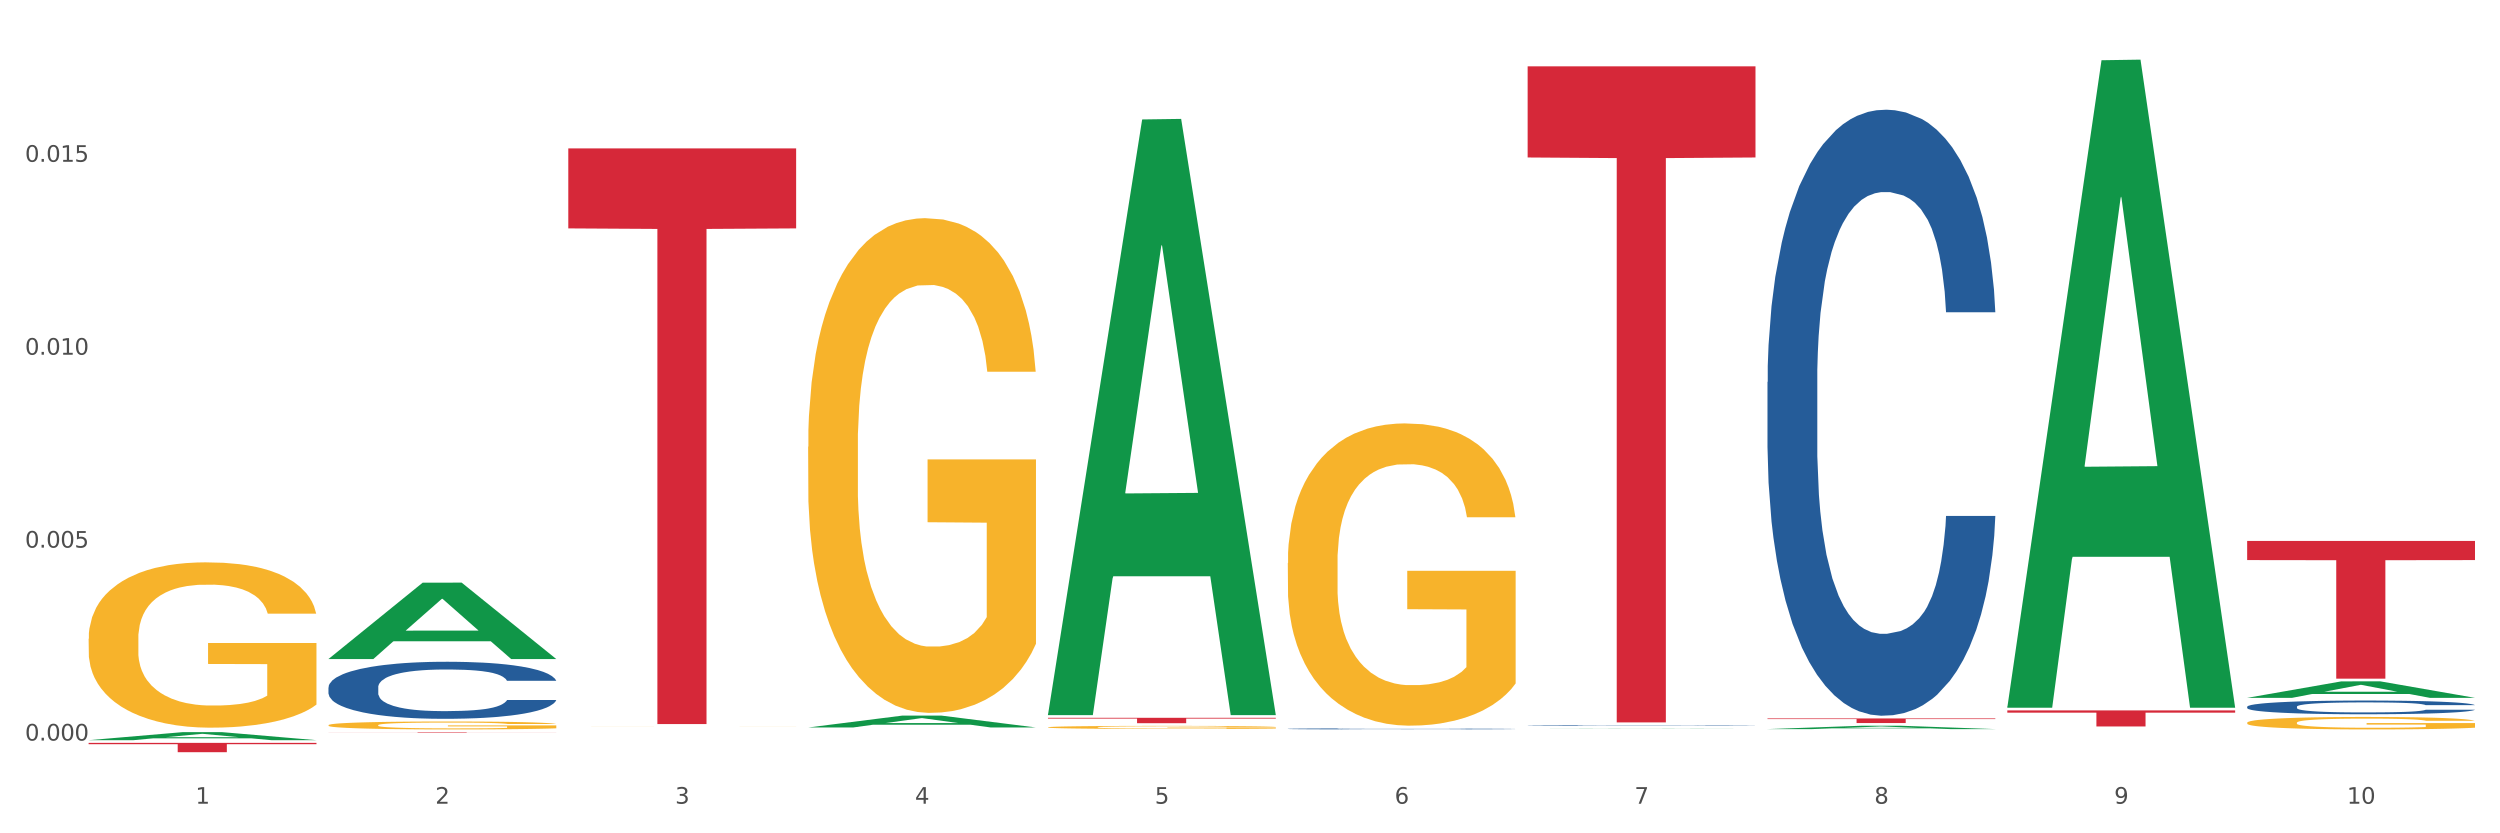 <?xml version="1.0" encoding="utf-8" standalone="no"?>
<!DOCTYPE svg PUBLIC "-//W3C//DTD SVG 1.1//EN"
  "http://www.w3.org/Graphics/SVG/1.1/DTD/svg11.dtd">
<svg xmlns:xlink="http://www.w3.org/1999/xlink" width="1080pt" height="360pt" viewBox="0 0 1080 360" xmlns="http://www.w3.org/2000/svg" version="1.1">
 <rect x="0" y="0" width="1080" height="360" fill="#333333" stroke="none"/>
 <defs>
  <style type="text/css">*{stroke-linejoin: round; stroke-linecap: butt}</style>
 </defs>
 <g id="figure_1">
  <g id="patch_1">
   <path d="M 0 360 
L 1080 360 
L 1080 0 
L 0 0 
z
" style="fill: #ffffff; stroke: #ffffff; stroke-linejoin: miter"/>
  </g>
  <g id="axes_1">
   <g id="matplotlib.axis_1">
    <g id="xtick_1">
     <g id="text_1">
      <!-- 1 -->
      <g style="fill: #4d4d4d" transform="translate(84.444 347.204) scale(0.096 -0.096)">
       <defs>
        <path id="DejaVuSans-31" d="M 794 531 
L 1825 531 
L 1825 4091 
L 703 3866 
L 703 4441 
L 1819 4666 
L 2450 4666 
L 2450 531 
L 3481 531 
L 3481 0 
L 794 0 
L 794 531 
z
" transform="scale(0.016)"/>
       </defs>
       <use xlink:href="#DejaVuSans-31"/>
      </g>
     </g>
    </g>
    <g id="xtick_2">
     <g id="text_2">
      <!-- 2 -->
      <g style="fill: #4d4d4d" transform="translate(188.053 347.204) scale(0.096 -0.096)">
       <defs>
        <path id="DejaVuSans-32" d="M 1228 531 
L 3431 531 
L 3431 0 
L 469 0 
L 469 531 
Q 828 903 1448 1529 
Q 2069 2156 2228 2338 
Q 2531 2678 2651 2914 
Q 2772 3150 2772 3378 
Q 2772 3750 2511 3984 
Q 2250 4219 1831 4219 
Q 1534 4219 1204 4116 
Q 875 4013 500 3803 
L 500 4441 
Q 881 4594 1212 4672 
Q 1544 4750 1819 4750 
Q 2544 4750 2975 4387 
Q 3406 4025 3406 3419 
Q 3406 3131 3298 2873 
Q 3191 2616 2906 2266 
Q 2828 2175 2409 1742 
Q 1991 1309 1228 531 
z
" transform="scale(0.016)"/>
       </defs>
       <use xlink:href="#DejaVuSans-32"/>
      </g>
     </g>
    </g>
    <g id="xtick_3">
     <g id="text_3">
      <!-- 3 -->
      <g style="fill: #4d4d4d" transform="translate(291.663 347.204) scale(0.096 -0.096)">
       <defs>
        <path id="DejaVuSans-33" d="M 2597 2516 
Q 3050 2419 3304 2112 
Q 3559 1806 3559 1356 
Q 3559 666 3084 287 
Q 2609 -91 1734 -91 
Q 1441 -91 1130 -33 
Q 819 25 488 141 
L 488 750 
Q 750 597 1062 519 
Q 1375 441 1716 441 
Q 2309 441 2620 675 
Q 2931 909 2931 1356 
Q 2931 1769 2642 2001 
Q 2353 2234 1838 2234 
L 1294 2234 
L 1294 2753 
L 1863 2753 
Q 2328 2753 2575 2939 
Q 2822 3125 2822 3475 
Q 2822 3834 2567 4026 
Q 2313 4219 1838 4219 
Q 1578 4219 1281 4162 
Q 984 4106 628 3988 
L 628 4550 
Q 988 4650 1302 4700 
Q 1616 4750 1894 4750 
Q 2613 4750 3031 4423 
Q 3450 4097 3450 3541 
Q 3450 3153 3228 2886 
Q 3006 2619 2597 2516 
z
" transform="scale(0.016)"/>
       </defs>
       <use xlink:href="#DejaVuSans-33"/>
      </g>
     </g>
    </g>
    <g id="xtick_4">
     <g id="text_4">
      <!-- 4 -->
      <g style="fill: #4d4d4d" transform="translate(395.273 347.204) scale(0.096 -0.096)">
       <defs>
        <path id="DejaVuSans-34" d="M 2419 4116 
L 825 1625 
L 2419 1625 
L 2419 4116 
z
M 2253 4666 
L 3047 4666 
L 3047 1625 
L 3713 1625 
L 3713 1100 
L 3047 1100 
L 3047 0 
L 2419 0 
L 2419 1100 
L 313 1100 
L 313 1709 
L 2253 4666 
z
" transform="scale(0.016)"/>
       </defs>
       <use xlink:href="#DejaVuSans-34"/>
      </g>
     </g>
    </g>
    <g id="xtick_5">
     <g id="text_5">
      <!-- 5 -->
      <g style="fill: #4d4d4d" transform="translate(498.883 347.204) scale(0.096 -0.096)">
       <defs>
        <path id="DejaVuSans-35" d="M 691 4666 
L 3169 4666 
L 3169 4134 
L 1269 4134 
L 1269 2991 
Q 1406 3038 1543 3061 
Q 1681 3084 1819 3084 
Q 2600 3084 3056 2656 
Q 3513 2228 3513 1497 
Q 3513 744 3044 326 
Q 2575 -91 1722 -91 
Q 1428 -91 1123 -41 
Q 819 9 494 109 
L 494 744 
Q 775 591 1075 516 
Q 1375 441 1709 441 
Q 2250 441 2565 725 
Q 2881 1009 2881 1497 
Q 2881 1984 2565 2268 
Q 2250 2553 1709 2553 
Q 1456 2553 1204 2497 
Q 953 2441 691 2322 
L 691 4666 
z
" transform="scale(0.016)"/>
       </defs>
       <use xlink:href="#DejaVuSans-35"/>
      </g>
     </g>
    </g>
    <g id="xtick_6">
     <g id="text_6">
      <!-- 6 -->
      <g style="fill: #4d4d4d" transform="translate(602.492 347.204) scale(0.096 -0.096)">
       <defs>
        <path id="DejaVuSans-36" d="M 2113 2584 
Q 1688 2584 1439 2293 
Q 1191 2003 1191 1497 
Q 1191 994 1439 701 
Q 1688 409 2113 409 
Q 2538 409 2786 701 
Q 3034 994 3034 1497 
Q 3034 2003 2786 2293 
Q 2538 2584 2113 2584 
z
M 3366 4563 
L 3366 3988 
Q 3128 4100 2886 4159 
Q 2644 4219 2406 4219 
Q 1781 4219 1451 3797 
Q 1122 3375 1075 2522 
Q 1259 2794 1537 2939 
Q 1816 3084 2150 3084 
Q 2853 3084 3261 2657 
Q 3669 2231 3669 1497 
Q 3669 778 3244 343 
Q 2819 -91 2113 -91 
Q 1303 -91 875 529 
Q 447 1150 447 2328 
Q 447 3434 972 4092 
Q 1497 4750 2381 4750 
Q 2619 4750 2861 4703 
Q 3103 4656 3366 4563 
z
" transform="scale(0.016)"/>
       </defs>
       <use xlink:href="#DejaVuSans-36"/>
      </g>
     </g>
    </g>
    <g id="xtick_7">
     <g id="text_7">
      <!-- 7 -->
      <g style="fill: #4d4d4d" transform="translate(706.102 347.204) scale(0.096 -0.096)">
       <defs>
        <path id="DejaVuSans-37" d="M 525 4666 
L 3525 4666 
L 3525 4397 
L 1831 0 
L 1172 0 
L 2766 4134 
L 525 4134 
L 525 4666 
z
" transform="scale(0.016)"/>
       </defs>
       <use xlink:href="#DejaVuSans-37"/>
      </g>
     </g>
    </g>
    <g id="xtick_8">
     <g id="text_8">
      <!-- 8 -->
      <g style="fill: #4d4d4d" transform="translate(809.712 347.204) scale(0.096 -0.096)">
       <defs>
        <path id="DejaVuSans-38" d="M 2034 2216 
Q 1584 2216 1326 1975 
Q 1069 1734 1069 1313 
Q 1069 891 1326 650 
Q 1584 409 2034 409 
Q 2484 409 2743 651 
Q 3003 894 3003 1313 
Q 3003 1734 2745 1975 
Q 2488 2216 2034 2216 
z
M 1403 2484 
Q 997 2584 770 2862 
Q 544 3141 544 3541 
Q 544 4100 942 4425 
Q 1341 4750 2034 4750 
Q 2731 4750 3128 4425 
Q 3525 4100 3525 3541 
Q 3525 3141 3298 2862 
Q 3072 2584 2669 2484 
Q 3125 2378 3379 2068 
Q 3634 1759 3634 1313 
Q 3634 634 3220 271 
Q 2806 -91 2034 -91 
Q 1263 -91 848 271 
Q 434 634 434 1313 
Q 434 1759 690 2068 
Q 947 2378 1403 2484 
z
M 1172 3481 
Q 1172 3119 1398 2916 
Q 1625 2713 2034 2713 
Q 2441 2713 2670 2916 
Q 2900 3119 2900 3481 
Q 2900 3844 2670 4047 
Q 2441 4250 2034 4250 
Q 1625 4250 1398 4047 
Q 1172 3844 1172 3481 
z
" transform="scale(0.016)"/>
       </defs>
       <use xlink:href="#DejaVuSans-38"/>
      </g>
     </g>
    </g>
    <g id="xtick_9">
     <g id="text_9">
      <!-- 9 -->
      <g style="fill: #4d4d4d" transform="translate(913.322 347.204) scale(0.096 -0.096)">
       <defs>
        <path id="DejaVuSans-39" d="M 703 97 
L 703 672 
Q 941 559 1184 500 
Q 1428 441 1663 441 
Q 2288 441 2617 861 
Q 2947 1281 2994 2138 
Q 2813 1869 2534 1725 
Q 2256 1581 1919 1581 
Q 1219 1581 811 2004 
Q 403 2428 403 3163 
Q 403 3881 828 4315 
Q 1253 4750 1959 4750 
Q 2769 4750 3195 4129 
Q 3622 3509 3622 2328 
Q 3622 1225 3098 567 
Q 2575 -91 1691 -91 
Q 1453 -91 1209 -44 
Q 966 3 703 97 
z
M 1959 2075 
Q 2384 2075 2632 2365 
Q 2881 2656 2881 3163 
Q 2881 3666 2632 3958 
Q 2384 4250 1959 4250 
Q 1534 4250 1286 3958 
Q 1038 3666 1038 3163 
Q 1038 2656 1286 2365 
Q 1534 2075 1959 2075 
z
" transform="scale(0.016)"/>
       </defs>
       <use xlink:href="#DejaVuSans-39"/>
      </g>
     </g>
    </g>
    <g id="xtick_10">
     <g id="text_10">
      <!-- 10 -->
      <g style="fill: #4d4d4d" transform="translate(1013.877 347.204) scale(0.096 -0.096)">
       <defs>
        <path id="DejaVuSans-30" d="M 2034 4250 
Q 1547 4250 1301 3770 
Q 1056 3291 1056 2328 
Q 1056 1369 1301 889 
Q 1547 409 2034 409 
Q 2525 409 2770 889 
Q 3016 1369 3016 2328 
Q 3016 3291 2770 3770 
Q 2525 4250 2034 4250 
z
M 2034 4750 
Q 2819 4750 3233 4129 
Q 3647 3509 3647 2328 
Q 3647 1150 3233 529 
Q 2819 -91 2034 -91 
Q 1250 -91 836 529 
Q 422 1150 422 2328 
Q 422 3509 836 4129 
Q 1250 4750 2034 4750 
z
" transform="scale(0.016)"/>
       </defs>
       <use xlink:href="#DejaVuSans-31"/>
       <use xlink:href="#DejaVuSans-30" transform="translate(63.623 0)"/>
      </g>
     </g>
    </g>
    <g id="xtick_11"/>
    <g id="xtick_12"/>
    <g id="xtick_13"/>
    <g id="xtick_14"/>
    <g id="xtick_15"/>
    <g id="xtick_16"/>
    <g id="xtick_17"/>
    <g id="xtick_18"/>
    <g id="xtick_19"/>
   </g>
   <g id="matplotlib.axis_2">
    <g id="ytick_1">
     <g id="text_11">
      <!-- 0.000 -->
      <g style="fill: #4d4d4d" transform="translate(10.8 319.924) scale(0.096 -0.096)">
       <defs>
        <path id="DejaVuSans-2e" d="M 684 794 
L 1344 794 
L 1344 0 
L 684 0 
L 684 794 
z
" transform="scale(0.016)"/>
       </defs>
       <use xlink:href="#DejaVuSans-30"/>
       <use xlink:href="#DejaVuSans-2e" transform="translate(63.623 0)"/>
       <use xlink:href="#DejaVuSans-30" transform="translate(95.41 0)"/>
       <use xlink:href="#DejaVuSans-30" transform="translate(159.033 0)"/>
       <use xlink:href="#DejaVuSans-30" transform="translate(222.656 0)"/>
      </g>
     </g>
    </g>
    <g id="ytick_2">
     <g id="text_12">
      <!-- 0.005 -->
      <g style="fill: #4d4d4d" transform="translate(10.8 236.579) scale(0.096 -0.096)">
       <use xlink:href="#DejaVuSans-30"/>
       <use xlink:href="#DejaVuSans-2e" transform="translate(63.623 0)"/>
       <use xlink:href="#DejaVuSans-30" transform="translate(95.41 0)"/>
       <use xlink:href="#DejaVuSans-30" transform="translate(159.033 0)"/>
       <use xlink:href="#DejaVuSans-35" transform="translate(222.656 0)"/>
      </g>
     </g>
    </g>
    <g id="ytick_3">
     <g id="text_13">
      <!-- 0.010 -->
      <g style="fill: #4d4d4d" transform="translate(10.8 153.235) scale(0.096 -0.096)">
       <use xlink:href="#DejaVuSans-30"/>
       <use xlink:href="#DejaVuSans-2e" transform="translate(63.623 0)"/>
       <use xlink:href="#DejaVuSans-30" transform="translate(95.41 0)"/>
       <use xlink:href="#DejaVuSans-31" transform="translate(159.033 0)"/>
       <use xlink:href="#DejaVuSans-30" transform="translate(222.656 0)"/>
      </g>
     </g>
    </g>
    <g id="ytick_4">
     <g id="text_14">
      <!-- 0.015 -->
      <g style="fill: #4d4d4d" transform="translate(10.8 69.89) scale(0.096 -0.096)">
       <use xlink:href="#DejaVuSans-30"/>
       <use xlink:href="#DejaVuSans-2e" transform="translate(63.623 0)"/>
       <use xlink:href="#DejaVuSans-30" transform="translate(95.41 0)"/>
       <use xlink:href="#DejaVuSans-31" transform="translate(159.033 0)"/>
       <use xlink:href="#DejaVuSans-35" transform="translate(222.656 0)"/>
      </g>
     </g>
    </g>
    <g id="ytick_5"/>
    <g id="ytick_6"/>
    <g id="ytick_7"/>
    <g id="ytick_8"/>
   </g>
   <g id="PolyCollection_1">
    <path d="M 38.283 319.752 
L 38.384 319.749 
L 78.974 316.28 
L 95.818 316.277 
L 136.712 319.758 
L 117.229 319.758 
L 108.401 318.948 
L 66.493 318.948 
L 66.188 318.961 
L 57.664 319.758 
L 38.283 319.758 
L 38.283 319.752 
L 71.769 318.464 
L 103.125 318.461 
L 87.599 317.019 
L 87.396 317.013 
L 87.193 317.022 
L 71.668 318.461 
L 71.769 318.464 
L 38.283 319.752 
z
" clip-path="url(#p72df025a2d)" style="fill: #109648"/>
    <path d="M 867.161 306.906 
L 965.59 306.906 
L 965.59 307.869 
L 926.872 307.875 
L 926.872 313.835 
L 905.646 313.835 
L 905.646 307.875 
L 867.161 307.869 
L 867.161 306.912 
L 867.161 306.906 
z
" clip-path="url(#p72df025a2d)" style="fill: #d62839"/>
    <path d="M 763.551 310.364 
L 861.981 310.364 
L 861.981 310.641 
L 823.262 310.642 
L 823.262 312.355 
L 802.037 312.355 
L 802.037 310.642 
L 763.551 310.641 
L 763.551 310.366 
L 763.551 310.364 
z
" clip-path="url(#p72df025a2d)" style="fill: #d62839"/>
    <path d="M 659.941 28.643 
L 758.371 28.643 
L 758.371 68.03 
L 719.652 68.296 
L 719.652 312.071 
L 698.427 312.071 
L 698.427 68.296 
L 659.941 68.03 
L 659.941 28.909 
L 659.941 28.643 
z
" clip-path="url(#p72df025a2d)" style="fill: #d62839"/>
    <path d="M 452.722 310.101 
L 551.151 310.101 
L 551.151 310.423 
L 512.433 310.425 
L 512.433 312.418 
L 491.207 312.418 
L 491.207 310.425 
L 452.722 310.423 
L 452.722 310.104 
L 452.722 310.101 
z
" clip-path="url(#p72df025a2d)" style="fill: #d62839"/>
    <path d="M 245.502 64.104 
L 343.932 64.104 
L 343.932 98.666 
L 305.213 98.899 
L 305.213 312.806 
L 283.988 312.806 
L 283.988 98.899 
L 245.502 98.666 
L 245.502 64.338 
L 245.502 64.104 
z
" clip-path="url(#p72df025a2d)" style="fill: #d62839"/>
    <path d="M 141.893 316.277 
L 240.322 316.277 
L 240.322 316.307 
L 201.603 316.307 
L 201.603 316.491 
L 180.378 316.491 
L 180.378 316.307 
L 141.893 316.307 
L 141.893 316.277 
L 141.893 316.277 
z
" clip-path="url(#p72df025a2d)" style="fill: #d62839"/>
    <path d="M 38.283 320.92 
L 136.712 320.92 
L 136.712 321.48 
L 97.994 321.484 
L 97.994 324.95 
L 76.768 324.95 
L 76.768 321.484 
L 38.283 321.48 
L 38.283 320.924 
L 38.283 320.92 
z
" clip-path="url(#p72df025a2d)" style="fill: #d62839"/>
    <path d="M 141.893 296.955 
L 142.009 296.933 
L 142.009 296.302 
L 142.358 295.447 
L 143.638 293.871 
L 145.267 292.678 
L 148.059 291.282 
L 149.572 290.697 
L 151.55 290.044 
L 155.622 288.986 
L 160.276 288.085 
L 163.533 287.59 
L 165.977 287.275 
L 171.445 286.712 
L 174.586 286.464 
L 177.844 286.262 
L 180.636 286.127 
L 185.29 285.969 
L 189.013 285.901 
L 193.318 285.879 
L 196.925 285.901 
L 201.695 285.992 
L 208.676 286.262 
L 211.352 286.419 
L 214.958 286.689 
L 218.682 287.05 
L 221.707 287.41 
L 225.197 287.928 
L 228.804 288.603 
L 232.294 289.458 
L 234.737 290.246 
L 236.715 291.079 
L 238.46 292.092 
L 239.74 293.196 
L 240.322 294.119 
L 219.031 294.119 
L 218.449 293.286 
L 217.285 292.385 
L 216.122 291.777 
L 214.842 291.282 
L 212.864 290.719 
L 211.119 290.359 
L 208.21 289.931 
L 205.534 289.661 
L 203.324 289.503 
L 200.648 289.368 
L 194.947 289.233 
L 190.875 289.233 
L 188.315 289.278 
L 185.174 289.391 
L 182.498 289.549 
L 179.356 289.819 
L 176.913 290.111 
L 174.47 290.494 
L 173.074 290.764 
L 170.979 291.259 
L 169.583 291.665 
L 167.722 292.363 
L 166.675 292.858 
L 164.813 294.141 
L 163.999 295.087 
L 163.65 295.739 
L 163.417 296.46 
L 163.417 299.972 
L 164.115 301.548 
L 164.697 302.223 
L 165.627 302.988 
L 167.373 303.979 
L 169.932 304.947 
L 172.608 305.645 
L 174.819 306.073 
L 176.913 306.388 
L 179.007 306.635 
L 181.567 306.861 
L 183.661 306.996 
L 186.803 307.131 
L 190.526 307.198 
L 193.434 307.198 
L 199.368 307.086 
L 202.044 306.973 
L 204.604 306.816 
L 207.396 306.568 
L 209.606 306.298 
L 210.886 306.095 
L 212.981 305.667 
L 214.609 305.217 
L 216.006 304.699 
L 216.936 304.249 
L 217.983 303.574 
L 218.798 302.808 
L 219.031 302.403 
L 240.322 302.403 
L 239.857 303.214 
L 239.042 304.001 
L 237.413 305.06 
L 236.134 305.667 
L 234.156 306.41 
L 232.061 307.041 
L 229.153 307.739 
L 226.477 308.256 
L 223.684 308.707 
L 220.659 309.112 
L 215.191 309.675 
L 213.213 309.832 
L 209.025 310.102 
L 205.767 310.26 
L 200.997 310.418 
L 196.11 310.508 
L 190.991 310.53 
L 186.454 310.485 
L 181.451 310.35 
L 178.309 310.215 
L 174.819 310.012 
L 170.747 309.697 
L 166.907 309.314 
L 163.301 308.864 
L 159.926 308.346 
L 156.785 307.761 
L 152.713 306.793 
L 149.688 305.848 
L 147.477 304.97 
L 145.965 304.227 
L 144.452 303.281 
L 143.638 302.628 
L 142.358 301.052 
L 141.893 299.589 
L 141.893 296.955 
z
" clip-path="url(#p72df025a2d)" style="fill: #255c99"/>
    <path d="M 556.332 314.862 
L 556.448 314.862 
L 556.448 314.85 
L 556.797 314.834 
L 558.077 314.805 
L 559.706 314.782 
L 562.498 314.756 
L 564.011 314.745 
L 565.989 314.733 
L 570.061 314.714 
L 574.715 314.697 
L 577.972 314.688 
L 580.415 314.682 
L 585.884 314.671 
L 589.025 314.667 
L 592.283 314.663 
L 595.075 314.66 
L 599.729 314.657 
L 603.452 314.656 
L 607.757 314.656 
L 611.364 314.656 
L 616.134 314.658 
L 623.115 314.663 
L 625.791 314.666 
L 629.397 314.671 
L 633.121 314.677 
L 636.146 314.684 
L 639.636 314.694 
L 643.243 314.706 
L 646.733 314.722 
L 649.176 314.737 
L 651.154 314.753 
L 652.899 314.771 
L 654.179 314.792 
L 654.761 314.809 
L 633.47 314.809 
L 632.888 314.794 
L 631.724 314.777 
L 630.561 314.766 
L 629.281 314.756 
L 627.303 314.746 
L 625.558 314.739 
L 622.649 314.731 
L 619.973 314.726 
L 617.763 314.723 
L 615.087 314.721 
L 609.386 314.718 
L 605.314 314.718 
L 602.754 314.719 
L 599.613 314.721 
L 596.937 314.724 
L 593.795 314.729 
L 591.352 314.735 
L 588.909 314.742 
L 587.513 314.747 
L 585.418 314.756 
L 584.022 314.763 
L 582.161 314.776 
L 581.114 314.786 
L 579.252 314.81 
L 578.438 314.827 
L 578.089 314.839 
L 577.856 314.853 
L 577.856 314.918 
L 578.554 314.948 
L 579.136 314.96 
L 580.066 314.974 
L 581.812 314.993 
L 584.371 315.011 
L 587.047 315.024 
L 589.258 315.032 
L 591.352 315.038 
L 593.446 315.042 
L 596.006 315.047 
L 598.1 315.049 
L 601.242 315.052 
L 604.965 315.053 
L 607.873 315.053 
L 613.807 315.051 
L 616.483 315.049 
L 619.043 315.046 
L 621.835 315.041 
L 624.045 315.036 
L 625.325 315.032 
L 627.42 315.024 
L 629.048 315.016 
L 630.445 315.006 
L 631.375 314.998 
L 632.422 314.985 
L 633.237 314.971 
L 633.47 314.964 
L 654.761 314.964 
L 654.296 314.979 
L 653.481 314.993 
L 651.852 315.013 
L 650.573 315.024 
L 648.595 315.038 
L 646.5 315.05 
L 643.592 315.063 
L 640.916 315.073 
L 638.123 315.081 
L 635.098 315.089 
L 629.63 315.099 
L 627.652 315.102 
L 623.464 315.107 
L 620.206 315.11 
L 615.436 315.113 
L 610.549 315.115 
L 605.43 315.115 
L 600.893 315.114 
L 595.89 315.112 
L 592.748 315.109 
L 589.258 315.105 
L 585.186 315.099 
L 581.346 315.092 
L 577.74 315.084 
L 574.365 315.074 
L 571.224 315.063 
L 567.152 315.045 
L 564.127 315.028 
L 561.916 315.011 
L 560.404 314.997 
L 558.891 314.98 
L 558.077 314.968 
L 556.797 314.938 
L 556.332 314.911 
L 556.332 314.862 
z
" clip-path="url(#p72df025a2d)" style="fill: #255c99"/>
    <path d="M 659.941 313.369 
L 660.058 313.369 
L 660.058 313.361 
L 660.407 313.351 
L 661.687 313.331 
L 663.316 313.317 
L 666.108 313.299 
L 667.62 313.292 
L 669.598 313.284 
L 673.67 313.271 
L 678.324 313.26 
L 681.582 313.254 
L 684.025 313.25 
L 689.494 313.243 
L 692.635 313.24 
L 695.893 313.238 
L 698.685 313.236 
L 703.339 313.234 
L 707.062 313.233 
L 711.367 313.233 
L 714.973 313.233 
L 719.744 313.234 
L 726.724 313.238 
L 729.4 313.24 
L 733.007 313.243 
L 736.73 313.247 
L 739.755 313.252 
L 743.246 313.258 
L 746.852 313.266 
L 750.343 313.277 
L 752.786 313.287 
L 754.764 313.297 
L 756.509 313.309 
L 757.789 313.323 
L 758.371 313.334 
L 737.079 313.334 
L 736.498 313.324 
L 735.334 313.313 
L 734.171 313.305 
L 732.891 313.299 
L 730.913 313.292 
L 729.168 313.288 
L 726.259 313.283 
L 723.583 313.279 
L 721.373 313.278 
L 718.697 313.276 
L 712.996 313.274 
L 708.923 313.274 
L 706.364 313.275 
L 703.222 313.276 
L 700.546 313.278 
L 697.405 313.281 
L 694.962 313.285 
L 692.519 313.29 
L 691.122 313.293 
L 689.028 313.299 
L 687.632 313.304 
L 685.77 313.313 
L 684.723 313.319 
L 682.862 313.335 
L 682.047 313.346 
L 681.698 313.354 
L 681.466 313.363 
L 681.466 313.406 
L 682.164 313.426 
L 682.745 313.434 
L 683.676 313.443 
L 685.421 313.456 
L 687.981 313.468 
L 690.657 313.476 
L 692.868 313.481 
L 694.962 313.485 
L 697.056 313.488 
L 699.616 313.491 
L 701.71 313.493 
L 704.851 313.494 
L 708.574 313.495 
L 711.483 313.495 
L 717.417 313.494 
L 720.093 313.492 
L 722.652 313.491 
L 725.445 313.487 
L 727.655 313.484 
L 728.935 313.482 
L 731.029 313.476 
L 732.658 313.471 
L 734.054 313.464 
L 734.985 313.459 
L 736.032 313.451 
L 736.847 313.441 
L 737.079 313.436 
L 758.371 313.436 
L 757.905 313.446 
L 757.091 313.456 
L 755.462 313.469 
L 754.182 313.476 
L 752.204 313.486 
L 750.11 313.493 
L 747.201 313.502 
L 744.526 313.508 
L 741.733 313.514 
L 738.708 313.519 
L 733.24 313.526 
L 731.262 313.528 
L 727.074 313.531 
L 723.816 313.533 
L 719.046 313.535 
L 714.159 313.536 
L 709.04 313.536 
L 704.502 313.536 
L 699.499 313.534 
L 696.358 313.532 
L 692.868 313.53 
L 688.795 313.526 
L 684.956 313.521 
L 681.349 313.516 
L 677.975 313.509 
L 674.834 313.502 
L 670.762 313.49 
L 667.737 313.479 
L 665.526 313.468 
L 664.014 313.459 
L 662.501 313.447 
L 661.687 313.439 
L 660.407 313.42 
L 659.941 313.402 
L 659.941 313.369 
z
" clip-path="url(#p72df025a2d)" style="fill: #255c99"/>
    <path d="M 763.551 165.026 
L 763.668 164.787 
L 763.668 158.092 
L 764.017 149.006 
L 765.296 132.27 
L 766.925 119.597 
L 769.718 104.773 
L 771.23 98.557 
L 773.208 91.623 
L 777.28 80.385 
L 781.934 70.821 
L 785.192 65.561 
L 787.635 62.214 
L 793.103 56.236 
L 796.245 53.606 
L 799.502 51.455 
L 802.295 50.02 
L 806.949 48.346 
L 810.672 47.629 
L 814.976 47.39 
L 818.583 47.629 
L 823.353 48.585 
L 830.334 51.455 
L 833.01 53.128 
L 836.617 55.997 
L 840.34 59.823 
L 843.365 63.648 
L 846.855 69.148 
L 850.462 76.321 
L 853.953 85.406 
L 856.396 93.775 
L 858.374 102.621 
L 860.119 113.381 
L 861.399 125.097 
L 861.981 134.9 
L 840.689 134.9 
L 840.107 126.053 
L 838.944 116.489 
L 837.78 110.033 
L 836.501 104.773 
L 834.523 98.796 
L 832.777 94.97 
L 829.869 90.427 
L 827.193 87.558 
L 824.982 85.885 
L 822.306 84.45 
L 816.605 83.015 
L 812.533 83.015 
L 809.974 83.494 
L 806.832 84.689 
L 804.156 86.363 
L 801.015 89.232 
L 798.572 92.34 
L 796.128 96.405 
L 794.732 99.274 
L 792.638 104.534 
L 791.242 108.838 
L 789.38 116.25 
L 788.333 121.51 
L 786.472 135.139 
L 785.657 145.181 
L 785.308 152.115 
L 785.075 159.766 
L 785.075 197.065 
L 785.773 213.802 
L 786.355 220.975 
L 787.286 229.104 
L 789.031 239.624 
L 791.591 249.906 
L 794.267 257.318 
L 796.477 261.86 
L 798.572 265.208 
L 800.666 267.838 
L 803.225 270.229 
L 805.32 271.663 
L 808.461 273.098 
L 812.184 273.815 
L 815.093 273.815 
L 821.026 272.62 
L 823.702 271.424 
L 826.262 269.751 
L 829.054 267.121 
L 831.265 264.251 
L 832.545 262.1 
L 834.639 257.557 
L 836.268 252.775 
L 837.664 247.276 
L 838.595 242.494 
L 839.642 235.321 
L 840.456 227.191 
L 840.689 222.888 
L 861.981 222.888 
L 861.515 231.495 
L 860.701 239.864 
L 859.072 251.101 
L 857.792 257.557 
L 855.814 265.447 
L 853.72 272.142 
L 850.811 279.554 
L 848.135 285.053 
L 845.343 289.835 
L 842.318 294.139 
L 836.85 300.116 
L 834.872 301.79 
L 830.683 304.659 
L 827.426 306.333 
L 822.655 308.006 
L 817.769 308.963 
L 812.65 309.202 
L 808.112 308.724 
L 803.109 307.289 
L 799.968 305.854 
L 796.477 303.703 
L 792.405 300.355 
L 788.566 296.291 
L 784.959 291.509 
L 781.585 286.009 
L 778.444 279.793 
L 774.371 269.512 
L 771.346 259.47 
L 769.136 250.145 
L 767.623 242.254 
L 766.111 232.212 
L 765.296 225.279 
L 764.017 208.542 
L 763.551 193 
L 763.551 165.026 
z
" clip-path="url(#p72df025a2d)" style="fill: #255c99"/>
    <path d="M 970.771 305.299 
L 970.887 305.294 
L 970.887 305.142 
L 971.236 304.936 
L 972.516 304.558 
L 974.145 304.271 
L 976.937 303.935 
L 978.45 303.795 
L 980.428 303.638 
L 984.5 303.383 
L 989.154 303.167 
L 992.411 303.048 
L 994.854 302.972 
L 1000.323 302.837 
L 1003.464 302.777 
L 1006.722 302.729 
L 1009.514 302.696 
L 1014.168 302.658 
L 1017.891 302.642 
L 1022.196 302.637 
L 1025.803 302.642 
L 1030.573 302.664 
L 1037.554 302.729 
L 1040.23 302.766 
L 1043.836 302.831 
L 1047.56 302.918 
L 1050.585 303.005 
L 1054.075 303.129 
L 1057.682 303.291 
L 1061.172 303.497 
L 1063.615 303.686 
L 1065.593 303.887 
L 1067.338 304.13 
L 1068.618 304.395 
L 1069.2 304.617 
L 1047.909 304.617 
L 1047.327 304.417 
L 1046.163 304.2 
L 1045 304.054 
L 1043.72 303.935 
L 1041.742 303.8 
L 1039.997 303.713 
L 1037.088 303.611 
L 1034.412 303.546 
L 1032.202 303.508 
L 1029.526 303.475 
L 1023.825 303.443 
L 1019.753 303.443 
L 1017.193 303.454 
L 1014.052 303.481 
L 1011.376 303.519 
L 1008.234 303.584 
L 1005.791 303.654 
L 1003.348 303.746 
L 1001.952 303.811 
L 999.857 303.93 
L 998.461 304.027 
L 996.6 304.195 
L 995.553 304.314 
L 993.691 304.623 
L 992.877 304.85 
L 992.528 305.007 
L 992.295 305.18 
L 992.295 306.024 
L 992.993 306.403 
L 993.575 306.565 
L 994.505 306.749 
L 996.251 306.987 
L 998.81 307.22 
L 1001.486 307.388 
L 1003.697 307.491 
L 1005.791 307.566 
L 1007.885 307.626 
L 1010.445 307.68 
L 1012.539 307.713 
L 1015.681 307.745 
L 1019.404 307.761 
L 1022.312 307.761 
L 1028.246 307.734 
L 1030.922 307.707 
L 1033.482 307.669 
L 1036.274 307.61 
L 1038.484 307.545 
L 1039.764 307.496 
L 1041.859 307.393 
L 1043.487 307.285 
L 1044.884 307.161 
L 1045.814 307.052 
L 1046.861 306.89 
L 1047.676 306.706 
L 1047.909 306.609 
L 1069.2 306.609 
L 1068.735 306.803 
L 1067.92 306.993 
L 1066.291 307.247 
L 1065.012 307.393 
L 1063.034 307.572 
L 1060.939 307.723 
L 1058.031 307.891 
L 1055.355 308.016 
L 1052.562 308.124 
L 1049.537 308.221 
L 1044.069 308.357 
L 1042.091 308.394 
L 1037.903 308.459 
L 1034.645 308.497 
L 1029.875 308.535 
L 1024.988 308.557 
L 1019.869 308.562 
L 1015.332 308.551 
L 1010.329 308.519 
L 1007.187 308.486 
L 1003.697 308.438 
L 999.625 308.362 
L 995.785 308.27 
L 992.179 308.162 
L 988.804 308.037 
L 985.663 307.897 
L 981.591 307.664 
L 978.566 307.437 
L 976.355 307.226 
L 974.843 307.047 
L 973.33 306.82 
L 972.516 306.663 
L 971.236 306.284 
L 970.771 305.932 
L 970.771 305.299 
z
" clip-path="url(#p72df025a2d)" style="fill: #255c99"/>
    <path d="M 970.771 312.215 
L 970.887 312.21 
L 970.887 312.033 
L 971.119 311.881 
L 972.281 311.511 
L 974.025 311.206 
L 975.303 311.044 
L 976.581 310.911 
L 978.092 310.778 
L 979.951 310.64 
L 983.321 310.438 
L 985.413 310.335 
L 987.97 310.226 
L 992.618 310.069 
L 995.988 309.98 
L 999.474 309.906 
L 1005.169 309.818 
L 1008.887 309.778 
L 1012.838 309.749 
L 1017.603 309.729 
L 1021.206 309.724 
L 1029.108 309.739 
L 1035.848 309.783 
L 1039.102 309.818 
L 1043.285 309.877 
L 1045.493 309.916 
L 1049.096 309.995 
L 1052.814 310.098 
L 1055.371 310.187 
L 1059.206 310.354 
L 1062.111 310.522 
L 1064.784 310.729 
L 1066.179 310.871 
L 1067.224 311.004 
L 1068.154 311.157 
L 1069.084 311.398 
L 1048.166 311.398 
L 1047.353 311.226 
L 1046.074 311.063 
L 1044.215 310.906 
L 1042.588 310.807 
L 1039.799 310.684 
L 1037.242 310.605 
L 1034.57 310.546 
L 1031.316 310.497 
L 1028.759 310.473 
L 1025.157 310.453 
L 1018.068 310.458 
L 1013.303 310.497 
L 1010.049 310.546 
L 1007.958 310.591 
L 1006.098 310.64 
L 1004.007 310.709 
L 1001.566 310.812 
L 999.823 310.906 
L 998.08 311.024 
L 996.685 311.142 
L 995.407 311.28 
L 994.361 311.428 
L 993.548 311.58 
L 992.851 311.767 
L 992.269 312.077 
L 992.269 312.752 
L 992.502 312.904 
L 993.083 313.106 
L 993.78 313.259 
L 994.942 313.441 
L 995.988 313.564 
L 997.964 313.741 
L 1000.172 313.889 
L 1001.915 313.983 
L 1003.658 314.061 
L 1006.679 314.17 
L 1010.049 314.258 
L 1012.955 314.312 
L 1016.906 314.362 
L 1019.579 314.381 
L 1021.903 314.391 
L 1027.597 314.391 
L 1031.664 314.376 
L 1036.197 314.342 
L 1039.683 314.298 
L 1042.588 314.244 
L 1045.842 314.155 
L 1047.934 314.071 
L 1047.934 313.042 
L 1022.368 313.037 
L 1022.368 312.353 
L 1069.2 312.353 
L 1069.2 314.362 
L 1067.224 314.465 
L 1065.016 314.559 
L 1062.692 314.642 
L 1059.206 314.746 
L 1055.022 314.844 
L 1051.304 314.913 
L 1047.353 314.972 
L 1042.704 315.026 
L 1036.661 315.076 
L 1032.943 315.095 
L 1028.294 315.11 
L 1022.832 315.115 
L 1018.068 315.105 
L 1013.42 315.08 
L 1008.539 315.036 
L 1003.774 314.972 
L 1000.172 314.908 
L 996.569 314.829 
L 992.734 314.726 
L 989.713 314.628 
L 987.389 314.539 
L 984.832 314.426 
L 982.043 314.278 
L 979.951 314.145 
L 978.092 314.007 
L 976.116 313.83 
L 974.722 313.677 
L 973.327 313.485 
L 972.514 313.343 
L 971.584 313.121 
L 970.887 312.811 
L 970.771 312.215 
z
" clip-path="url(#p72df025a2d)" style="fill: #f7b32b"/>
    <path d="M 556.332 243.251 
L 556.448 243.132 
L 556.448 238.838 
L 556.68 235.141 
L 557.842 226.197 
L 559.586 218.803 
L 560.864 214.867 
L 562.142 211.647 
L 563.653 208.428 
L 565.512 205.088 
L 568.882 200.199 
L 570.974 197.694 
L 573.531 195.071 
L 578.179 191.254 
L 581.549 189.108 
L 585.035 187.319 
L 590.73 185.172 
L 594.448 184.218 
L 598.4 183.503 
L 603.164 183.026 
L 606.767 182.906 
L 614.669 183.264 
L 621.409 184.337 
L 624.663 185.172 
L 628.846 186.603 
L 631.054 187.557 
L 634.657 189.466 
L 638.375 191.97 
L 640.932 194.117 
L 644.767 198.171 
L 647.672 202.226 
L 650.345 207.235 
L 651.74 210.693 
L 652.785 213.913 
L 653.715 217.61 
L 654.645 223.454 
L 633.727 223.454 
L 632.914 219.28 
L 631.635 215.344 
L 629.776 211.528 
L 628.149 209.143 
L 625.36 206.162 
L 622.803 204.253 
L 620.131 202.822 
L 616.877 201.63 
L 614.32 201.034 
L 610.718 200.557 
L 603.629 200.676 
L 598.864 201.63 
L 595.61 202.822 
L 593.519 203.896 
L 591.659 205.088 
L 589.568 206.758 
L 587.127 209.262 
L 585.384 211.528 
L 583.641 214.39 
L 582.246 217.253 
L 580.968 220.592 
L 579.922 224.17 
L 579.109 227.867 
L 578.412 232.398 
L 577.83 239.912 
L 577.83 256.25 
L 578.063 259.947 
L 578.644 264.836 
L 579.341 268.533 
L 580.503 272.946 
L 581.549 275.927 
L 583.525 280.221 
L 585.733 283.798 
L 587.476 286.064 
L 589.219 287.972 
L 592.24 290.596 
L 595.61 292.743 
L 598.516 294.055 
L 602.467 295.247 
L 605.14 295.724 
L 607.464 295.963 
L 613.158 295.963 
L 617.225 295.605 
L 621.758 294.77 
L 625.244 293.697 
L 628.149 292.385 
L 631.403 290.238 
L 633.495 288.211 
L 633.495 263.286 
L 607.929 263.167 
L 607.929 246.59 
L 654.761 246.59 
L 654.761 295.247 
L 652.785 297.752 
L 650.577 300.017 
L 648.253 302.045 
L 644.767 304.549 
L 640.583 306.934 
L 636.865 308.604 
L 632.914 310.035 
L 628.265 311.347 
L 622.222 312.54 
L 618.504 313.017 
L 613.855 313.374 
L 608.394 313.494 
L 603.629 313.255 
L 598.981 312.659 
L 594.1 311.585 
L 589.335 310.035 
L 585.733 308.485 
L 582.13 306.577 
L 578.295 304.072 
L 575.274 301.687 
L 572.95 299.54 
L 570.393 296.798 
L 567.604 293.22 
L 565.512 290 
L 563.653 286.661 
L 561.677 282.367 
L 560.283 278.67 
L 558.888 274.019 
L 558.075 270.561 
L 557.145 265.194 
L 556.448 257.681 
L 556.332 243.251 
z
" clip-path="url(#p72df025a2d)" style="fill: #f7b32b"/>
    <path d="M 452.722 314.194 
L 452.838 314.193 
L 452.838 314.149 
L 453.071 314.111 
L 454.233 314.02 
L 455.976 313.945 
L 457.254 313.905 
L 458.532 313.872 
L 460.043 313.84 
L 461.903 313.806 
L 465.273 313.756 
L 467.364 313.73 
L 469.921 313.704 
L 474.569 313.665 
L 477.939 313.643 
L 481.426 313.625 
L 487.12 313.603 
L 490.839 313.593 
L 494.79 313.586 
L 499.554 313.581 
L 503.157 313.58 
L 511.059 313.583 
L 517.799 313.594 
L 521.053 313.603 
L 525.237 313.617 
L 527.445 313.627 
L 531.047 313.647 
L 534.766 313.672 
L 537.322 313.694 
L 541.157 313.735 
L 544.062 313.776 
L 546.735 313.827 
L 548.13 313.863 
L 549.176 313.895 
L 550.105 313.933 
L 551.035 313.993 
L 530.117 313.993 
L 529.304 313.95 
L 528.026 313.91 
L 526.166 313.871 
L 524.539 313.847 
L 521.75 313.817 
L 519.194 313.797 
L 516.521 313.783 
L 513.267 313.77 
L 510.71 313.764 
L 507.108 313.759 
L 500.019 313.761 
L 495.255 313.77 
L 492.001 313.783 
L 489.909 313.793 
L 488.05 313.806 
L 485.958 313.823 
L 483.517 313.848 
L 481.774 313.871 
L 480.031 313.9 
L 478.637 313.929 
L 477.358 313.963 
L 476.312 314 
L 475.499 314.037 
L 474.802 314.084 
L 474.221 314.16 
L 474.221 314.326 
L 474.453 314.364 
L 475.034 314.414 
L 475.731 314.451 
L 476.894 314.496 
L 477.939 314.527 
L 479.915 314.57 
L 482.123 314.607 
L 483.866 314.63 
L 485.609 314.649 
L 488.631 314.676 
L 492.001 314.698 
L 494.906 314.711 
L 498.857 314.723 
L 501.53 314.728 
L 503.854 314.73 
L 509.548 314.73 
L 513.616 314.727 
L 518.148 314.718 
L 521.634 314.707 
L 524.539 314.694 
L 527.793 314.672 
L 529.885 314.652 
L 529.885 314.398 
L 504.319 314.397 
L 504.319 314.228 
L 551.151 314.228 
L 551.151 314.723 
L 549.176 314.749 
L 546.968 314.772 
L 544.644 314.792 
L 541.157 314.818 
L 536.974 314.842 
L 533.255 314.859 
L 529.304 314.874 
L 524.656 314.887 
L 518.613 314.899 
L 514.894 314.904 
L 510.246 314.908 
L 504.784 314.909 
L 500.019 314.906 
L 495.371 314.9 
L 490.49 314.889 
L 485.725 314.874 
L 482.123 314.858 
L 478.52 314.839 
L 474.686 314.813 
L 471.664 314.789 
L 469.34 314.767 
L 466.783 314.739 
L 463.994 314.703 
L 461.903 314.67 
L 460.043 314.636 
L 458.068 314.592 
L 456.673 314.554 
L 455.279 314.507 
L 454.465 314.472 
L 453.535 314.417 
L 452.838 314.341 
L 452.722 314.194 
z
" clip-path="url(#p72df025a2d)" style="fill: #f7b32b"/>
    <path d="M 349.112 193.005 
L 349.228 192.81 
L 349.228 185.783 
L 349.461 179.732 
L 350.623 165.092 
L 352.366 152.99 
L 353.644 146.549 
L 354.923 141.279 
L 356.433 136.009 
L 358.293 130.543 
L 361.663 122.54 
L 363.755 118.441 
L 366.311 114.147 
L 370.96 107.901 
L 374.33 104.388 
L 377.816 101.46 
L 383.51 97.946 
L 387.229 96.385 
L 391.18 95.214 
L 395.945 94.433 
L 399.547 94.238 
L 407.449 94.823 
L 414.189 96.58 
L 417.443 97.946 
L 421.627 100.289 
L 423.835 101.85 
L 427.437 104.973 
L 431.156 109.072 
L 433.713 112.586 
L 437.548 119.222 
L 440.453 125.859 
L 443.126 134.057 
L 444.52 139.717 
L 445.566 144.988 
L 446.496 151.039 
L 447.425 160.603 
L 426.508 160.603 
L 425.694 153.771 
L 424.416 147.33 
L 422.557 141.084 
L 420.93 137.18 
L 418.141 132.3 
L 415.584 129.177 
L 412.911 126.835 
L 409.657 124.883 
L 407.101 123.907 
L 403.498 123.126 
L 396.409 123.321 
L 391.645 124.883 
L 388.391 126.835 
L 386.299 128.591 
L 384.44 130.543 
L 382.348 133.276 
L 379.908 137.375 
L 378.165 141.084 
L 376.421 145.768 
L 375.027 150.453 
L 373.749 155.918 
L 372.703 161.774 
L 371.889 167.825 
L 371.192 175.242 
L 370.611 187.539 
L 370.611 214.281 
L 370.843 220.332 
L 371.424 228.335 
L 372.122 234.385 
L 373.284 241.608 
L 374.33 246.487 
L 376.305 253.514 
L 378.513 259.37 
L 380.256 263.079 
L 381.999 266.202 
L 385.021 270.496 
L 388.391 274.009 
L 391.296 276.157 
L 395.247 278.109 
L 397.92 278.889 
L 400.244 279.28 
L 405.939 279.28 
L 410.006 278.694 
L 414.538 277.328 
L 418.024 275.571 
L 420.93 273.424 
L 424.183 269.91 
L 426.275 266.592 
L 426.275 225.797 
L 400.709 225.602 
L 400.709 198.47 
L 447.542 198.47 
L 447.542 278.109 
L 445.566 282.208 
L 443.358 285.916 
L 441.034 289.234 
L 437.548 293.333 
L 433.364 297.237 
L 429.645 299.97 
L 425.694 302.312 
L 421.046 304.459 
L 415.003 306.411 
L 411.284 307.192 
L 406.636 307.778 
L 401.174 307.973 
L 396.409 307.582 
L 391.761 306.607 
L 386.88 304.85 
L 382.116 302.312 
L 378.513 299.775 
L 374.911 296.652 
L 371.076 292.553 
L 368.054 288.649 
L 365.73 285.135 
L 363.174 280.646 
L 360.385 274.79 
L 358.293 269.52 
L 356.433 264.055 
L 354.458 257.028 
L 353.063 250.977 
L 351.669 243.364 
L 350.855 237.704 
L 349.926 228.92 
L 349.228 216.623 
L 349.112 193.005 
z
" clip-path="url(#p72df025a2d)" style="fill: #f7b32b"/>
    <path d="M 245.502 313.982 
L 245.619 313.982 
L 245.619 313.981 
L 245.851 313.98 
L 247.013 313.978 
L 248.756 313.976 
L 250.035 313.975 
L 251.313 313.974 
L 252.824 313.974 
L 254.683 313.973 
L 258.053 313.972 
L 260.145 313.971 
L 262.701 313.971 
L 267.35 313.97 
L 270.72 313.969 
L 274.206 313.969 
L 279.9 313.968 
L 283.619 313.968 
L 287.57 313.968 
L 292.335 313.968 
L 295.937 313.968 
L 303.84 313.968 
L 310.58 313.968 
L 313.834 313.968 
L 318.017 313.969 
L 320.225 313.969 
L 323.828 313.969 
L 327.546 313.97 
L 330.103 313.97 
L 333.938 313.971 
L 336.843 313.972 
L 339.516 313.973 
L 340.91 313.974 
L 341.956 313.975 
L 342.886 313.976 
L 343.816 313.977 
L 322.898 313.977 
L 322.084 313.976 
L 320.806 313.975 
L 318.947 313.974 
L 317.32 313.974 
L 314.531 313.973 
L 311.974 313.973 
L 309.301 313.972 
L 306.048 313.972 
L 303.491 313.972 
L 299.888 313.972 
L 292.8 313.972 
L 288.035 313.972 
L 284.781 313.972 
L 282.689 313.973 
L 280.83 313.973 
L 278.738 313.973 
L 276.298 313.974 
L 274.555 313.974 
L 272.812 313.975 
L 271.417 313.976 
L 270.139 313.976 
L 269.093 313.977 
L 268.28 313.978 
L 267.582 313.979 
L 267.001 313.981 
L 267.001 313.985 
L 267.234 313.985 
L 267.815 313.987 
L 268.512 313.987 
L 269.674 313.988 
L 270.72 313.989 
L 272.695 313.99 
L 274.903 313.991 
L 276.647 313.991 
L 278.39 313.992 
L 281.411 313.992 
L 284.781 313.993 
L 287.686 313.993 
L 291.638 313.993 
L 294.31 313.994 
L 296.635 313.994 
L 302.329 313.994 
L 306.396 313.994 
L 310.928 313.993 
L 314.415 313.993 
L 317.32 313.993 
L 320.574 313.992 
L 322.665 313.992 
L 322.665 313.986 
L 297.099 313.986 
L 297.099 313.982 
L 343.932 313.982 
L 343.932 313.993 
L 341.956 313.994 
L 339.748 313.995 
L 337.424 313.995 
L 333.938 313.996 
L 329.754 313.996 
L 326.036 313.997 
L 322.084 313.997 
L 317.436 313.997 
L 311.393 313.997 
L 307.674 313.998 
L 303.026 313.998 
L 297.564 313.998 
L 292.8 313.998 
L 288.151 313.997 
L 283.271 313.997 
L 278.506 313.997 
L 274.903 313.996 
L 271.301 313.996 
L 267.466 313.995 
L 264.445 313.995 
L 262.12 313.994 
L 259.564 313.994 
L 256.775 313.993 
L 254.683 313.992 
L 252.824 313.991 
L 250.848 313.991 
L 249.454 313.99 
L 248.059 313.989 
L 247.246 313.988 
L 246.316 313.987 
L 245.619 313.985 
L 245.502 313.982 
z
" clip-path="url(#p72df025a2d)" style="fill: #f7b32b"/>
    <path d="M 970.771 233.687 
L 1069.2 233.687 
L 1069.2 241.955 
L 1030.481 242.011 
L 1030.481 293.184 
L 1009.256 293.184 
L 1009.256 242.011 
L 970.771 241.955 
L 970.771 233.743 
L 970.771 233.687 
z
" clip-path="url(#p72df025a2d)" style="fill: #d62839"/>
    <path d="M 141.893 313.274 
L 142.009 313.271 
L 142.009 313.158 
L 142.241 313.061 
L 143.403 312.827 
L 145.147 312.633 
L 146.425 312.53 
L 147.703 312.445 
L 149.214 312.361 
L 151.073 312.274 
L 154.443 312.145 
L 156.535 312.08 
L 159.092 312.011 
L 163.74 311.911 
L 167.11 311.855 
L 170.596 311.808 
L 176.291 311.752 
L 180.009 311.727 
L 183.961 311.708 
L 188.725 311.695 
L 192.328 311.692 
L 200.23 311.702 
L 206.97 311.73 
L 210.224 311.752 
L 214.407 311.789 
L 216.615 311.814 
L 220.218 311.864 
L 223.937 311.93 
L 226.493 311.986 
L 230.328 312.092 
L 233.233 312.199 
L 235.906 312.33 
L 237.301 312.42 
L 238.346 312.505 
L 239.276 312.602 
L 240.206 312.755 
L 219.288 312.755 
L 218.475 312.646 
L 217.196 312.542 
L 215.337 312.442 
L 213.71 312.38 
L 210.921 312.302 
L 208.364 312.252 
L 205.692 312.214 
L 202.438 312.183 
L 199.881 312.167 
L 196.279 312.155 
L 189.19 312.158 
L 184.425 312.183 
L 181.171 312.214 
L 179.08 312.242 
L 177.22 312.274 
L 175.129 312.317 
L 172.688 312.383 
L 170.945 312.442 
L 169.202 312.517 
L 167.807 312.592 
L 166.529 312.68 
L 165.483 312.774 
L 164.67 312.871 
L 163.973 312.989 
L 163.391 313.186 
L 163.391 313.615 
L 163.624 313.711 
L 164.205 313.84 
L 164.902 313.936 
L 166.064 314.052 
L 167.11 314.13 
L 169.086 314.243 
L 171.294 314.337 
L 173.037 314.396 
L 174.78 314.446 
L 177.801 314.515 
L 181.171 314.571 
L 184.077 314.605 
L 188.028 314.637 
L 190.701 314.649 
L 193.025 314.655 
L 198.719 314.655 
L 202.786 314.646 
L 207.319 314.624 
L 210.805 314.596 
L 213.71 314.562 
L 216.964 314.505 
L 219.056 314.452 
L 219.056 313.799 
L 193.49 313.796 
L 193.49 313.361 
L 240.322 313.361 
L 240.322 314.637 
L 238.346 314.702 
L 236.138 314.762 
L 233.814 314.815 
L 230.328 314.88 
L 226.144 314.943 
L 222.426 314.987 
L 218.475 315.024 
L 213.826 315.059 
L 207.783 315.09 
L 204.065 315.102 
L 199.416 315.112 
L 193.955 315.115 
L 189.19 315.109 
L 184.542 315.093 
L 179.661 315.065 
L 174.896 315.024 
L 171.294 314.984 
L 167.691 314.934 
L 163.856 314.868 
L 160.835 314.805 
L 158.511 314.749 
L 155.954 314.677 
L 153.165 314.584 
L 151.073 314.499 
L 149.214 314.412 
L 147.238 314.299 
L 145.844 314.202 
L 144.449 314.08 
L 143.636 313.99 
L 142.706 313.849 
L 142.009 313.652 
L 141.893 313.274 
z
" clip-path="url(#p72df025a2d)" style="fill: #f7b32b"/>
    <path d="M 38.283 275.939 
L 38.399 275.873 
L 38.399 273.525 
L 38.632 271.503 
L 39.794 266.61 
L 41.537 262.566 
L 42.815 260.413 
L 44.093 258.652 
L 45.604 256.891 
L 47.464 255.064 
L 50.834 252.39 
L 52.925 251.02 
L 55.482 249.585 
L 60.13 247.497 
L 63.5 246.323 
L 66.987 245.345 
L 72.681 244.171 
L 76.4 243.649 
L 80.351 243.257 
L 85.115 242.996 
L 88.718 242.931 
L 96.62 243.127 
L 103.36 243.714 
L 106.614 244.171 
L 110.798 244.953 
L 113.006 245.475 
L 116.608 246.519 
L 120.327 247.889 
L 122.883 249.063 
L 126.718 251.281 
L 129.623 253.499 
L 132.296 256.238 
L 133.691 258.13 
L 134.737 259.891 
L 135.666 261.914 
L 136.596 265.11 
L 115.678 265.11 
L 114.865 262.827 
L 113.587 260.674 
L 111.727 258.587 
L 110.1 257.282 
L 107.311 255.651 
L 104.755 254.608 
L 102.082 253.825 
L 98.828 253.173 
L 96.271 252.846 
L 92.669 252.585 
L 85.58 252.651 
L 80.816 253.173 
L 77.562 253.825 
L 75.47 254.412 
L 73.611 255.064 
L 71.519 255.978 
L 69.078 257.347 
L 67.335 258.587 
L 65.592 260.152 
L 64.198 261.718 
L 62.919 263.544 
L 61.873 265.501 
L 61.06 267.524 
L 60.363 270.002 
L 59.782 274.112 
L 59.782 283.049 
L 60.014 285.071 
L 60.595 287.746 
L 61.292 289.768 
L 62.455 292.181 
L 63.5 293.812 
L 65.476 296.161 
L 67.684 298.117 
L 69.427 299.357 
L 71.17 300.401 
L 74.192 301.836 
L 77.562 303.01 
L 80.467 303.727 
L 84.418 304.38 
L 87.091 304.641 
L 89.415 304.771 
L 95.109 304.771 
L 99.177 304.575 
L 103.709 304.119 
L 107.195 303.532 
L 110.1 302.814 
L 113.354 301.64 
L 115.446 300.531 
L 115.446 286.898 
L 89.88 286.832 
L 89.88 277.765 
L 136.712 277.765 
L 136.712 304.38 
L 134.737 305.75 
L 132.529 306.989 
L 130.205 308.098 
L 126.718 309.468 
L 122.535 310.773 
L 118.816 311.686 
L 114.865 312.469 
L 110.217 313.186 
L 104.174 313.838 
L 100.455 314.099 
L 95.807 314.295 
L 90.345 314.36 
L 85.58 314.23 
L 80.932 313.904 
L 76.051 313.317 
L 71.286 312.469 
L 67.684 311.621 
L 64.081 310.577 
L 60.247 309.207 
L 57.225 307.902 
L 54.901 306.728 
L 52.344 305.228 
L 49.555 303.271 
L 47.464 301.51 
L 45.604 299.683 
L 43.629 297.335 
L 42.234 295.313 
L 40.84 292.768 
L 40.026 290.877 
L 39.096 287.941 
L 38.399 283.832 
L 38.283 275.939 
z
" clip-path="url(#p72df025a2d)" style="fill: #f7b32b"/>
    <path d="M 141.893 284.655 
L 141.994 284.624 
L 182.584 251.721 
L 199.428 251.69 
L 240.322 284.717 
L 220.839 284.717 
L 212.011 277.026 
L 170.102 277.026 
L 169.798 277.15 
L 161.274 284.717 
L 141.893 284.717 
L 141.893 284.655 
L 175.379 272.436 
L 206.734 272.405 
L 191.209 258.729 
L 191.006 258.667 
L 190.803 258.76 
L 175.278 272.405 
L 175.379 272.436 
L 141.893 284.655 
z
" clip-path="url(#p72df025a2d)" style="fill: #109648"/>
    <path d="M 349.112 314.267 
L 349.214 314.262 
L 389.803 309.14 
L 406.648 309.135 
L 447.542 314.276 
L 428.059 314.276 
L 419.23 313.079 
L 377.322 313.079 
L 377.017 313.098 
L 368.494 314.276 
L 349.112 314.276 
L 349.112 314.267 
L 382.598 312.365 
L 413.954 312.36 
L 398.428 310.231 
L 398.225 310.221 
L 398.022 310.236 
L 382.497 312.36 
L 382.598 312.365 
L 349.112 314.267 
z
" clip-path="url(#p72df025a2d)" style="fill: #109648"/>
    <path d="M 452.722 308.456 
L 452.823 308.214 
L 493.413 51.601 
L 510.257 51.36 
L 551.151 308.939 
L 531.668 308.939 
L 522.84 248.958 
L 480.932 248.958 
L 480.627 249.926 
L 472.103 308.939 
L 452.722 308.939 
L 452.722 308.456 
L 486.208 213.163 
L 517.564 212.921 
L 502.038 106.262 
L 501.835 105.778 
L 501.632 106.503 
L 486.107 212.921 
L 486.208 213.163 
L 452.722 308.456 
z
" clip-path="url(#p72df025a2d)" style="fill: #109648"/>
    <path d="M 659.941 314.792 
L 660.043 314.792 
L 700.632 314.698 
L 717.477 314.698 
L 758.371 314.792 
L 738.888 314.792 
L 730.06 314.77 
L 688.151 314.77 
L 687.847 314.771 
L 679.323 314.792 
L 659.941 314.792 
L 659.941 314.792 
L 693.428 314.757 
L 724.783 314.757 
L 709.258 314.718 
L 709.055 314.718 
L 708.852 314.718 
L 693.326 314.757 
L 693.428 314.757 
L 659.941 314.792 
z
" clip-path="url(#p72df025a2d)" style="fill: #109648"/>
    <path d="M 763.551 314.969 
L 763.653 314.968 
L 804.242 313.518 
L 821.087 313.517 
L 861.981 314.972 
L 842.498 314.972 
L 833.669 314.633 
L 791.761 314.633 
L 791.456 314.638 
L 782.933 314.972 
L 763.551 314.972 
L 763.551 314.969 
L 797.037 314.431 
L 828.393 314.429 
L 812.867 313.827 
L 812.664 313.824 
L 812.461 313.828 
L 796.936 314.429 
L 797.037 314.431 
L 763.551 314.969 
z
" clip-path="url(#p72df025a2d)" style="fill: #109648"/>
    <path d="M 867.161 305.218 
L 867.262 304.955 
L 907.852 26.022 
L 924.696 25.759 
L 965.59 305.744 
L 946.107 305.744 
L 937.279 240.545 
L 895.371 240.545 
L 895.066 241.597 
L 886.542 305.744 
L 867.161 305.744 
L 867.161 305.218 
L 900.647 201.637 
L 932.003 201.374 
L 916.477 85.437 
L 916.274 84.911 
L 916.071 85.7 
L 900.546 201.374 
L 900.647 201.637 
L 867.161 305.218 
z
" clip-path="url(#p72df025a2d)" style="fill: #109648"/>
    <path d="M 970.771 301.461 
L 970.872 301.454 
L 1011.462 294.353 
L 1028.306 294.346 
L 1069.2 301.474 
L 1049.717 301.474 
L 1040.889 299.815 
L 998.98 299.815 
L 998.676 299.841 
L 990.152 301.474 
L 970.771 301.474 
L 970.771 301.461 
L 1004.257 298.824 
L 1035.612 298.817 
L 1020.087 295.866 
L 1019.884 295.852 
L 1019.681 295.872 
L 1004.156 298.817 
L 1004.257 298.824 
L 970.771 301.461 
z
" clip-path="url(#p72df025a2d)" style="fill: #109648"/>
   </g>
  </g>
 </g>
 <defs>
  <clipPath id="p72df025a2d">
   <rect x="38.283" y="10.8" width="1030.917" height="329.109"/>
  </clipPath>
 </defs>
</svg>
